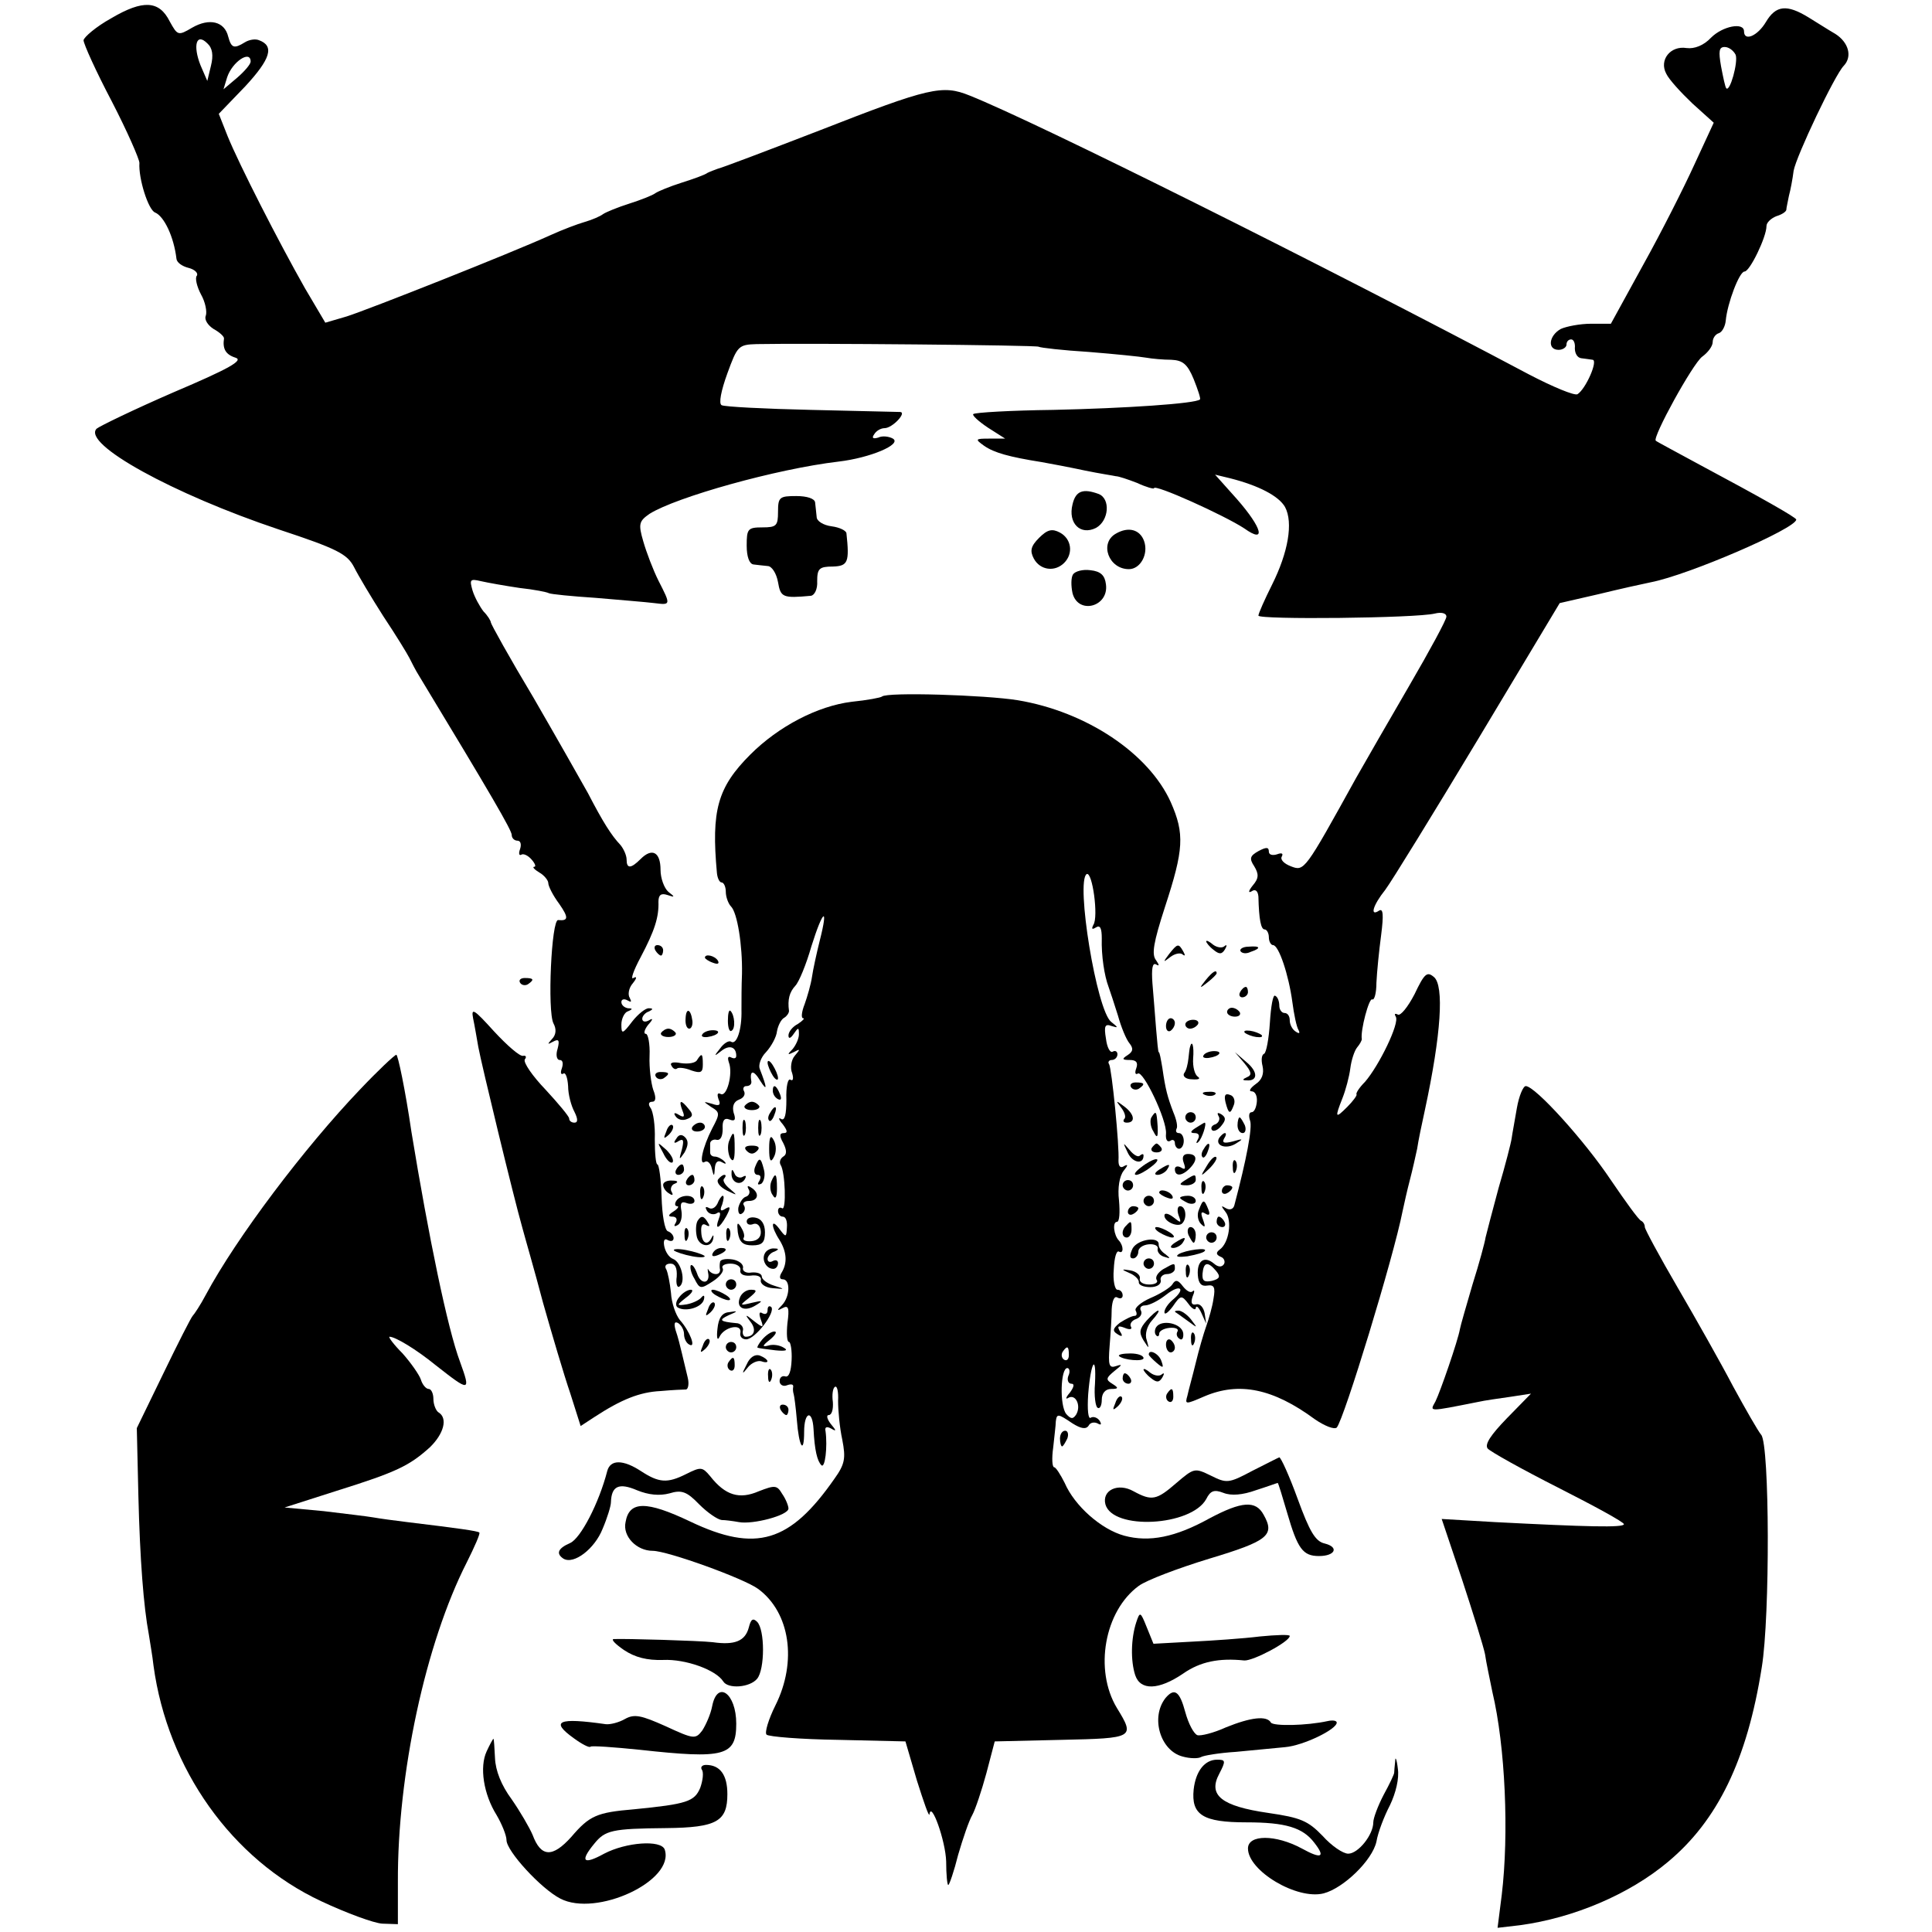 <?xml version="1.0" standalone="no"?>
<!DOCTYPE svg PUBLIC "-//W3C//DTD SVG 20010904//EN"
 "http://www.w3.org/TR/2001/REC-SVG-20010904/DTD/svg10.dtd">
<svg version="1.0" xmlns="http://www.w3.org/2000/svg"
 width="370pt" height="370pt" viewBox="0 0 370 370"
 preserveAspectRatio="xMidYMid meet">
<g transform="translate(0,370) scale(0.1,-0.1)"
fill="#000000" stroke="none">
<path d="M213 3665 c-29 -16 -52 -36 -53 -42 0 -7 24 -60 54 -117 30 -58 53
-111 53 -118 -2 -30 17 -90 30 -95 17 -7 36 -46 41 -89 1 -7 11 -14 23 -17 12
-3 19 -10 16 -15 -4 -4 0 -21 8 -36 8 -14 12 -33 9 -41 -3 -7 4 -18 15 -25 11
-6 20 -14 20 -18 -3 -20 3 -31 22 -37 16 -5 -12 -21 -118 -66 -76 -33 -142
-65 -148 -70 -28 -29 146 -125 349 -193 112 -37 131 -47 144 -72 8 -16 33 -58
56 -94 24 -36 46 -72 50 -80 4 -8 12 -24 19 -35 138 -228 177 -295 177 -304 0
-6 5 -11 11 -11 6 0 8 -7 5 -16 -3 -8 -2 -13 2 -11 4 3 13 -1 20 -9 7 -8 9
-14 5 -14 -4 0 0 -5 10 -11 9 -5 17 -15 17 -20 0 -6 9 -24 21 -40 18 -26 18
-33 -2 -31 -13 2 -21 -175 -9 -198 6 -11 5 -22 -3 -30 -9 -10 -9 -11 2 -5 11
6 13 3 9 -13 -4 -12 -2 -22 4 -22 6 0 7 -7 4 -16 -3 -8 -2 -13 3 -10 4 3 8 -8
9 -24 0 -16 6 -38 12 -49 7 -14 7 -21 0 -21 -5 0 -10 3 -10 8 0 4 -21 29 -45
55 -25 26 -43 52 -40 58 4 5 2 8 -3 7 -6 -2 -31 20 -56 47 -38 42 -44 46 -40
25 3 -14 7 -38 10 -55 6 -33 68 -289 84 -345 5 -19 24 -84 40 -145 17 -60 40
-138 52 -173 l20 -63 26 17 c52 34 87 48 127 50 22 2 44 3 49 3 4 1 6 11 3 23
-3 13 -8 33 -11 46 -3 13 -8 33 -12 44 -4 14 -2 18 5 14 6 -4 11 -13 11 -21 0
-8 4 -17 10 -20 14 -8 1 26 -18 47 -8 10 -16 33 -17 52 -2 19 -6 39 -9 45 -4
6 -1 11 8 11 9 0 13 -8 12 -25 -2 -13 1 -22 5 -19 13 8 4 47 -12 53 -8 3 -15
14 -17 25 -2 11 1 15 7 11 6 -3 11 -2 11 4 0 5 -5 11 -11 13 -6 2 -11 31 -12
66 -1 34 -5 62 -8 62 -3 0 -5 21 -5 48 1 26 -3 53 -8 60 -5 7 -4 12 3 12 7 0
8 8 2 23 -4 12 -8 41 -7 65 1 23 -3 42 -7 42 -5 0 -3 8 4 17 10 11 10 14 2 9
-7 -4 -13 -3 -13 3 0 5 6 12 13 14 8 4 8 6 0 6 -6 1 -21 -11 -32 -25 -19 -25
-21 -25 -21 -6 0 11 6 23 12 25 10 4 10 6 1 6 -7 1 -13 6 -13 12 0 5 5 7 12 3
7 -4 8 -3 4 5 -4 6 -2 19 6 28 8 10 8 14 1 10 -6 -4 0 14 14 40 27 51 35 77
34 106 0 13 5 17 17 13 15 -5 15 -4 2 6 -8 7 -15 26 -15 42 0 34 -16 43 -38
21 -19 -19 -27 -19 -27 -1 0 8 -6 21 -12 28 -17 18 -33 43 -62 99 -14 25 -61
108 -105 184 -45 75 -81 140 -81 143 0 3 -6 13 -14 21 -7 9 -17 27 -21 40 -6
21 -5 23 16 18 13 -3 47 -9 74 -13 28 -3 53 -8 56 -10 4 -2 44 -6 90 -9 46 -4
96 -8 112 -10 32 -4 32 -4 8 43 -10 20 -23 54 -29 75 -10 34 -8 39 12 53 51
32 243 86 362 100 60 7 122 33 104 44 -7 4 -20 6 -28 2 -10 -3 -13 -1 -8 6 4
7 13 12 20 12 15 0 43 30 30 31 -5 0 -82 2 -171 4 -89 2 -166 6 -171 9 -6 3
-1 28 11 61 19 52 21 55 56 56 99 2 535 -2 540 -5 3 -2 47 -7 96 -10 50 -4 99
-9 110 -11 11 -2 33 -4 48 -4 22 -1 31 -8 43 -37 8 -20 14 -38 12 -39 -8 -8
-144 -17 -281 -20 -81 -1 -150 -5 -153 -8 -3 -2 10 -14 28 -26 l33 -21 -30 0
c-28 0 -28 -1 -10 -14 19 -13 47 -21 110 -31 17 -3 54 -10 82 -16 29 -6 56
-10 60 -11 5 0 23 -6 41 -13 17 -8 32 -12 32 -10 0 9 135 -52 173 -77 42 -30
35 0 -14 56 l-42 47 29 -7 c55 -14 93 -34 105 -55 16 -30 6 -87 -25 -149 -14
-28 -26 -55 -26 -59 0 -8 302 -5 338 4 12 3 22 1 22 -6 0 -6 -32 -65 -71 -132
-39 -67 -85 -147 -102 -177 -99 -179 -99 -179 -125 -169 -13 5 -21 13 -17 19
3 6 -1 7 -9 4 -9 -3 -16 -1 -16 5 0 9 -5 9 -20 1 -16 -9 -18 -14 -8 -29 9 -15
9 -23 -3 -37 -8 -10 -9 -15 -2 -11 7 5 12 1 13 -10 1 -45 5 -63 12 -63 4 0 8
-7 8 -15 0 -8 4 -15 8 -15 11 0 30 -57 37 -109 3 -23 8 -48 12 -54 3 -6 1 -7
-5 -3 -7 4 -12 14 -12 22 0 8 -4 14 -10 14 -5 0 -10 6 -10 14 0 8 -3 17 -8 19
-4 3 -8 -20 -10 -51 -2 -32 -7 -58 -11 -60 -5 -2 -6 -12 -3 -24 3 -14 -1 -26
-13 -34 -11 -8 -14 -14 -8 -14 7 0 11 -9 10 -20 -1 -11 -5 -20 -10 -20 -5 0
-6 -7 -3 -16 5 -13 -7 -75 -30 -162 -2 -8 -9 -10 -16 -6 -10 6 -10 5 -1 -7 13
-16 7 -59 -11 -72 -8 -6 -7 -10 2 -14 6 -2 9 -9 6 -14 -4 -6 -11 -6 -19 1 -19
16 -33 5 -31 -22 1 -16 7 -22 18 -20 13 2 16 -3 12 -25 -2 -15 -9 -39 -14 -53
-5 -14 -14 -45 -20 -70 -6 -25 -14 -53 -16 -63 -5 -17 -4 -17 33 -1 66 28 131
15 211 -44 19 -13 37 -20 42 -16 14 16 109 327 126 414 3 14 9 41 14 60 5 19
11 46 14 60 2 14 9 48 15 75 31 144 37 238 17 254 -13 11 -18 7 -37 -33 -13
-25 -27 -42 -32 -39 -6 3 -7 1 -4 -4 8 -12 -32 -94 -59 -125 -11 -11 -18 -22
-16 -24 1 -2 -7 -13 -18 -24 -23 -23 -24 -21 -9 17 6 15 13 41 15 57 2 16 8
34 13 40 5 6 9 13 9 16 -3 16 14 80 20 76 4 -2 8 12 8 32 1 21 5 61 9 91 5 39
4 52 -4 47 -18 -12 -12 10 12 40 12 16 92 146 178 289 l156 260 74 17 c41 10
86 20 101 23 72 14 278 103 278 120 0 4 -69 43 -185 105 -44 24 -82 44 -84 46
-7 6 71 148 89 161 11 8 20 20 20 28 0 7 5 15 12 17 6 2 12 13 13 24 3 33 26
94 36 94 10 0 42 66 42 87 0 7 9 15 19 19 10 3 18 8 19 12 0 4 3 16 5 27 3 11
7 32 9 48 5 28 79 184 96 201 17 18 9 45 -16 61 -14 8 -37 23 -52 32 -41 25
-62 23 -81 -9 -16 -27 -42 -38 -42 -18 0 18 -41 10 -63 -12 -14 -15 -32 -22
-47 -20 -31 5 -53 -23 -39 -49 5 -11 28 -36 50 -57 l41 -37 -37 -80 c-20 -44
-64 -131 -98 -192 l-62 -113 -38 0 c-21 0 -47 -5 -58 -10 -23 -13 -26 -40 -4
-40 8 0 15 5 15 10 0 6 4 10 9 10 5 0 8 -8 7 -17 0 -10 5 -18 12 -19 6 -1 17
-2 22 -3 11 -1 -13 -56 -29 -66 -6 -3 -47 14 -93 38 -392 208 -943 483 -1071
534 -52 21 -76 16 -288 -67 -101 -39 -188 -72 -194 -73 -5 -2 -14 -5 -20 -8
-5 -4 -28 -12 -50 -19 -22 -7 -44 -16 -50 -20 -5 -4 -28 -13 -50 -20 -22 -7
-44 -16 -50 -20 -5 -4 -21 -11 -35 -15 -14 -4 -43 -15 -65 -25 -77 -35 -350
-143 -391 -156 l-41 -12 -39 66 c-51 90 -126 237 -148 291 l-17 43 51 53 c48
52 56 77 26 88 -7 3 -19 1 -27 -4 -21 -13 -26 -11 -32 11 -7 29 -36 36 -69 17
-27 -16 -28 -15 -43 12 -20 40 -51 42 -112 6z m191 -91 l-7 -29 -13 30 c-15
38 -8 63 13 42 10 -9 12 -23 7 -43z m2920 21 c5 -14 -11 -72 -18 -64 -2 2 -6
21 -10 42 -5 29 -4 37 7 37 8 0 17 -7 21 -15z m-2844 -13 c0 -5 -12 -19 -26
-31 l-26 -22 7 23 c10 30 45 53 45 30z m1849 -2316 c9 -11 7 -15 -8 -19 -15
-3 -19 0 -18 14 2 22 10 24 26 5z"/>
<path d="M2054 2734 c-9 -36 15 -60 45 -45 25 14 28 56 5 65 -30 11 -44 6 -50
-20z"/>
<path d="M1490 2720 c0 -27 -3 -30 -30 -30 -28 0 -30 -3 -30 -35 0 -21 5 -35
13 -36 6 -1 19 -2 27 -3 8 0 17 -14 20 -31 5 -29 9 -31 63 -26 7 1 13 13 12
28 0 24 4 28 30 28 29 1 32 8 26 64 -1 5 -13 11 -28 13 -16 2 -29 10 -29 18
-1 8 -2 21 -3 28 -1 7 -15 12 -36 12 -32 0 -35 -2 -35 -30z"/>
<path d="M1990 2670 c-16 -16 -18 -25 -10 -40 12 -22 40 -26 58 -8 18 18 14
46 -8 58 -15 8 -24 6 -40 -10z"/>
<path d="M2137 2678 c-32 -18 -14 -68 25 -68 22 0 38 29 29 54 -8 22 -30 28
-54 14z"/>
<path d="M2055 2600 c-4 -6 -4 -22 -1 -36 11 -42 70 -26 64 17 -2 17 -10 25
-30 27 -14 2 -29 -2 -33 -8z"/>
<path d="M1689 2366 c-2 -2 -28 -7 -58 -10 -65 -8 -140 -47 -194 -101 -63 -63
-75 -107 -64 -227 1 -10 5 -18 9 -18 4 0 8 -8 8 -18 0 -10 5 -23 10 -28 12
-12 22 -74 21 -129 -1 -22 -1 -53 -1 -69 1 -37 -9 -68 -20 -61 -4 3 -14 -3
-21 -13 -12 -15 -12 -16 2 -5 16 13 29 8 29 -9 0 -5 -4 -6 -10 -3 -6 3 -7 -1
-4 -10 8 -21 -4 -67 -16 -60 -6 3 -7 -1 -4 -10 5 -11 2 -14 -12 -9 -18 5 -18
5 -2 -6 17 -10 17 -13 2 -41 -19 -37 -26 -72 -14 -64 5 3 11 -3 13 -12 4 -17
5 -17 6 0 1 12 6 16 14 11 7 -4 9 -3 4 2 -5 5 -13 9 -18 9 -5 0 -9 3 -9 8 0 4
0 11 0 17 0 5 6 9 13 7 7 -1 11 7 11 21 -1 16 3 22 13 18 10 -4 13 -1 8 13 -3
12 0 21 10 25 9 3 13 10 10 16 -3 5 -1 10 4 10 6 0 10 3 10 8 -4 23 4 24 17 2
14 -22 13 -13 -1 23 -3 7 2 22 12 32 10 11 20 29 21 40 2 11 8 23 14 26 5 3 9
9 9 13 -3 22 1 36 12 48 7 7 21 41 31 76 22 70 33 78 16 11 -6 -24 -13 -56
-15 -70 -2 -14 -9 -38 -14 -52 -6 -15 -7 -27 -3 -27 4 0 -1 -5 -10 -11 -10 -5
-18 -15 -18 -22 0 -7 4 -6 10 3 9 13 10 13 10 -1 0 -8 -6 -21 -12 -28 -11 -11
-10 -12 2 -6 13 7 13 6 2 -7 -7 -8 -9 -24 -5 -33 3 -10 2 -16 -3 -13 -5 4 -9
-13 -8 -38 0 -28 -3 -41 -10 -37 -6 4 -5 -1 3 -10 9 -12 10 -17 2 -17 -8 0 -9
-5 -1 -19 7 -14 7 -22 0 -26 -6 -4 -8 -11 -5 -16 9 -14 11 -88 3 -83 -5 3 -8
0 -8 -5 0 -6 4 -11 9 -11 6 0 9 -9 8 -21 -1 -19 -2 -19 -14 -3 -17 23 -17 5 0
-21 14 -23 15 -44 4 -62 -5 -8 -4 -13 2 -13 15 0 14 -33 -1 -49 -11 -11 -10
-12 1 -6 11 6 13 0 9 -29 -2 -20 -1 -36 3 -36 3 0 6 -16 5 -35 -1 -21 -5 -33
-12 -31 -6 2 -11 -2 -11 -9 0 -7 7 -11 14 -8 8 3 13 2 12 -3 -1 -5 0 -11 1
-14 1 -3 4 -25 6 -49 4 -52 14 -68 14 -23 0 39 16 43 18 5 2 -40 7 -61 15 -69
7 -7 12 35 8 65 -2 8 2 10 11 5 10 -6 10 -4 -1 9 -7 9 -9 17 -4 17 6 0 9 11 8
25 -2 14 0 27 4 29 4 3 7 -9 6 -27 0 -18 3 -51 8 -74 7 -36 5 -47 -15 -75 -85
-122 -150 -142 -276 -82 -84 40 -117 40 -124 -1 -6 -27 21 -55 52 -55 28 0
175 -53 202 -73 61 -45 75 -139 33 -223 -13 -26 -21 -52 -17 -56 4 -4 66 -9
137 -10 l129 -3 22 -75 c13 -41 23 -70 24 -65 3 28 31 -51 32 -90 0 -25 2 -45
4 -45 2 0 11 26 19 58 9 31 21 66 27 76 6 11 18 47 27 80 l16 61 128 3 c139 3
141 4 106 61 -44 73 -24 186 42 234 15 11 76 34 135 52 113 34 126 45 104 84
-15 28 -42 26 -104 -7 -65 -36 -115 -46 -163 -33 -44 12 -95 57 -114 101 -8
16 -17 30 -20 30 -4 0 -5 17 -2 38 2 20 5 43 5 50 2 15 4 15 32 -4 16 -10 26
-12 31 -4 3 6 11 7 17 4 7 -4 8 -2 4 5 -4 6 -12 9 -17 6 -5 -4 -7 15 -5 45 5
62 16 80 13 20 -2 -23 1 -44 5 -46 4 -3 8 4 8 15 0 13 7 21 18 21 14 0 15 2 2
10 -13 8 -12 11 5 25 14 11 15 13 3 9 -14 -5 -16 1 -13 38 2 24 4 56 4 71 1
16 5 26 11 22 6 -3 10 -1 10 4 0 6 -4 11 -10 11 -5 0 -9 18 -7 39 1 22 5 37
10 34 9 -5 9 11 0 21 -10 10 -13 36 -4 36 5 0 6 18 4 41 -3 24 1 47 9 57 8 10
9 13 1 9 -7 -5 -11 -1 -11 10 2 29 -13 177 -18 185 -3 4 0 8 5 8 6 0 11 5 11
11 0 5 -4 8 -9 5 -5 -3 -11 8 -13 25 -4 24 -2 29 11 24 13 -4 13 -3 -1 8 -28
22 -68 269 -47 283 11 6 23 -82 13 -97 -4 -8 -3 -10 5 -5 8 5 11 -2 11 -21 -1
-33 5 -72 13 -93 3 -8 11 -33 18 -55 6 -22 16 -46 22 -53 8 -10 7 -16 -4 -23
-11 -7 -10 -9 5 -9 12 0 16 -5 12 -16 -3 -8 -2 -13 3 -10 10 7 56 -89 54 -115
-1 -11 2 -17 8 -14 5 4 9 1 9 -4 0 -6 4 -11 8 -11 5 0 9 7 9 15 0 8 -4 15 -9
15 -5 0 -7 3 -5 8 3 4 0 18 -6 32 -11 29 -15 43 -21 85 -3 17 -5 30 -7 30 -1
0 -3 20 -5 45 -2 25 -5 64 -7 87 -2 28 0 40 7 36 7 -4 6 -1 0 8 -9 11 -5 34
17 102 36 110 38 140 11 201 -42 93 -161 173 -293 195 -62 10 -251 16 -260 7z
m358 -1261 c0 -8 -4 -12 -9 -9 -5 3 -6 10 -3 15 9 13 12 11 12 -6z m-1 -40
c-3 -8 0 -15 6 -15 6 0 5 -6 -3 -17 -8 -9 -9 -14 -3 -10 14 8 25 -15 15 -32
-6 -9 -10 -9 -19 1 -13 16 -11 88 2 88 4 0 6 -7 2 -15z"/>
<path d="M2310 1897 c0 -2 6 -10 14 -16 11 -9 16 -9 22 1 4 7 4 10 -1 6 -4 -4
-14 -3 -22 3 -7 6 -13 9 -13 6z"/>
<path d="M1255 1880 c3 -5 8 -10 11 -10 2 0 4 5 4 10 0 6 -5 10 -11 10 -5 0
-7 -4 -4 -10z"/>
<path d="M2239 1873 c-12 -16 -12 -17 2 -6 9 7 20 9 24 5 5 -4 5 -1 1 6 -9 16
-11 15 -27 -5z"/>
<path d="M2376 1878 c3 -4 11 -5 19 -1 21 7 19 12 -4 10 -11 0 -18 -5 -15 -9z"/>
<path d="M1350 1866 c0 -2 7 -7 16 -10 8 -3 12 -2 9 4 -6 10 -25 14 -25 6z"/>
<path d="M2309 1823 c-13 -16 -12 -17 4 -4 9 7 17 15 17 17 0 8 -8 3 -21 -13z"/>
<path d="M996 1818 c3 -5 10 -6 15 -3 13 9 11 12 -6 12 -8 0 -12 -4 -9 -9z"/>
<path d="M2375 1800 c-3 -5 -1 -10 4 -10 6 0 11 5 11 10 0 6 -2 10 -4 10 -3 0
-8 -4 -11 -10z"/>
<path d="M1313 1750 c-1 -11 2 -20 7 -20 4 0 7 7 6 15 -3 23 -12 26 -13 5z"/>
<path d="M1394 1745 c0 -13 3 -22 7 -19 8 4 6 30 -2 38 -3 3 -5 -5 -5 -19z"/>
<path d="M2350 1762 c0 -5 7 -9 15 -9 8 0 12 4 9 9 -3 4 -9 8 -15 8 -5 0 -9
-4 -9 -8z"/>
<path d="M2233 1735 c0 -8 4 -12 9 -9 4 3 8 9 8 15 0 5 -4 9 -8 9 -5 0 -9 -7
-9 -15z"/>
<path d="M2270 1738 c0 -4 4 -8 9 -8 6 0 12 4 15 8 3 5 -1 9 -9 9 -8 0 -15 -4
-15 -9z"/>
<path d="M1266 1722 c-2 -4 4 -8 14 -8 10 0 16 4 14 8 -3 4 -9 8 -14 8 -5 0
-11 -4 -14 -8z"/>
<path d="M1345 1719 c-3 -4 2 -6 10 -5 21 3 28 13 10 13 -9 0 -18 -4 -20 -8z"/>
<path d="M2384 1722 c4 -3 14 -7 22 -8 9 -1 13 0 10 4 -4 3 -14 7 -22 8 -9 1
-13 0 -10 -4z"/>
<path d="M2279 1695 c-1 -3 -2 -13 -3 -22 -1 -10 -4 -23 -8 -28 -4 -6 3 -12
15 -12 12 -1 17 1 11 5 -6 4 -10 19 -9 35 2 23 -2 37 -6 22z"/>
<path d="M2305 1679 c-3 -4 2 -6 10 -5 21 3 28 13 10 13 -9 0 -18 -4 -20 -8z"/>
<path d="M689 1613 c-106 -111 -236 -283 -295 -393 -10 -19 -22 -37 -25 -40
-3 -3 -28 -52 -56 -110 l-51 -105 3 -129 c3 -123 10 -213 20 -266 2 -14 7 -41
9 -60 27 -198 150 -371 321 -451 49 -23 101 -42 117 -43 l30 -1 0 80 c-1 207
53 458 132 613 15 30 26 55 24 57 -3 3 -39 8 -138 20 -25 3 -54 7 -65 9 -11 2
-54 7 -95 12 l-75 7 100 32 c115 36 139 48 178 83 27 26 35 56 17 67 -5 3 -10
15 -10 26 0 10 -4 19 -9 19 -5 0 -12 8 -15 18 -3 9 -19 32 -35 50 -17 17 -28
32 -25 32 11 0 51 -24 89 -55 65 -51 67 -51 46 7 -24 64 -60 239 -93 440 -12
82 -26 148 -29 148 -3 0 -35 -30 -70 -67z"/>
<path d="M1335 1670 c-3 -6 -17 -8 -31 -6 -15 3 -22 1 -18 -5 3 -6 8 -8 11 -5
3 2 15 1 27 -4 18 -6 22 -4 22 11 0 22 -2 23 -11 9z"/>
<path d="M2383 1664 c14 -17 15 -23 5 -27 -9 -4 -9 -6 -1 -6 22 -2 23 16 0 35
l-22 19 18 -21z"/>
<path d="M1470 1665 c0 -5 5 -17 10 -25 5 -8 10 -10 10 -5 0 6 -5 17 -10 25
-5 8 -10 11 -10 5z"/>
<path d="M1256 1638 c3 -5 10 -6 15 -3 13 9 11 12 -6 12 -8 0 -12 -4 -9 -9z"/>
<path d="M2166 1618 c3 -5 10 -6 15 -3 13 9 11 12 -6 12 -8 0 -12 -4 -9 -9z"/>
<path d="M1480 1611 c0 -6 4 -13 10 -16 6 -3 7 1 4 9 -7 18 -14 21 -14 7z"/>
<path d="M2905 1578 c-4 -24 -9 -50 -10 -58 -1 -8 -12 -51 -25 -95 -12 -44
-23 -87 -25 -95 -1 -8 -12 -49 -25 -90 -12 -41 -23 -79 -24 -85 -4 -23 -38
-121 -47 -139 -11 -20 -15 -20 81 -1 13 3 42 7 63 10 l39 6 -46 -47 c-31 -32
-43 -50 -37 -58 5 -6 66 -40 135 -75 69 -35 126 -66 126 -70 0 -7 -72 -5 -247
4 l-102 6 39 -116 c21 -64 41 -128 44 -143 2 -15 9 -47 14 -72 25 -105 32
-272 18 -389 l-8 -63 43 5 c103 14 209 59 283 121 95 79 152 195 180 373 16
98 15 425 -1 445 -6 7 -30 49 -54 93 -23 44 -71 129 -106 189 -35 60 -63 112
-63 116 0 5 -3 10 -7 12 -5 2 -30 37 -58 78 -50 75 -145 180 -163 180 -5 0
-13 -19 -17 -42z"/>
<path d="M2308 1603 c7 -3 16 -2 19 1 4 3 -2 6 -13 5 -11 0 -14 -3 -6 -6z"/>
<path d="M2347 1589 c6 -23 9 -24 16 -5 3 8 0 17 -7 19 -10 4 -12 -1 -9 -14z"/>
<path d="M1307 1573 c5 -12 3 -14 -7 -8 -8 5 -11 4 -6 -3 4 -6 13 -9 22 -5 11
4 12 9 3 19 -15 19 -20 18 -12 -3z"/>
<path d="M1426 1582 c-2 -4 4 -8 14 -8 10 0 16 4 14 8 -3 4 -9 8 -14 8 -5 0
-11 -4 -14 -8z"/>
<path d="M2147 1579 c7 -9 10 -19 6 -22 -3 -4 -1 -7 5 -7 17 0 15 16 -5 31
-16 12 -17 12 -6 -2z"/>
<path d="M1475 1569 c-4 -6 -5 -12 -2 -15 2 -3 7 2 10 11 7 17 1 20 -8 4z"/>
<path d="M2205 1560 c-3 -5 -2 -18 4 -27 7 -14 9 -12 8 10 -2 30 -3 31 -12 17z"/>
<path d="M2270 1560 c0 -5 5 -10 10 -10 6 0 10 5 10 10 0 6 -4 10 -10 10 -5 0
-10 -4 -10 -10z"/>
<path d="M2334 1562 c3 -5 0 -12 -6 -15 -7 -2 -10 -7 -7 -11 3 -4 12 0 18 8 9
11 9 16 0 22 -7 4 -9 3 -5 -4z"/>
<path d="M1422 1540 c0 -14 2 -19 5 -12 2 6 2 18 0 25 -3 6 -5 1 -5 -13z"/>
<path d="M1452 1540 c0 -14 2 -19 5 -12 2 6 2 18 0 25 -3 6 -5 1 -5 -13z"/>
<path d="M2370 1545 c0 -8 4 -15 10 -15 5 0 7 7 4 15 -4 8 -8 15 -10 15 -2 0
-4 -7 -4 -15z"/>
<path d="M1276 1533 c-6 -14 -5 -15 5 -6 7 7 10 15 7 18 -3 3 -9 -2 -12 -12z"/>
<path d="M1326 1542 c-3 -5 1 -9 9 -9 8 0 15 4 15 9 0 4 -4 8 -9 8 -6 0 -12
-4 -15 -8z"/>
<path d="M2290 1540 c-11 -7 -11 -10 -2 -10 8 0 10 -5 6 -12 -4 -7 -3 -9 1 -5
7 6 17 37 12 37 -1 0 -9 -5 -17 -10z"/>
<path d="M1295 1519 c-6 -8 -4 -10 5 -4 9 5 10 1 6 -16 -6 -21 -6 -22 5 -6 7
13 8 22 1 29 -6 6 -12 6 -17 -3z"/>
<path d="M1396 1514 c-3 -9 -2 -22 2 -31 6 -10 9 -5 9 16 0 35 -2 38 -11 15z"/>
<path d="M1473 1500 c0 -23 3 -28 9 -16 5 9 5 23 0 32 -6 12 -9 7 -9 -16z"/>
<path d="M2335 1521 c-9 -15 13 -23 32 -11 15 9 14 10 -6 4 -16 -4 -21 -3 -17
5 4 6 5 11 2 11 -3 0 -7 -4 -11 -9z"/>
<path d="M1270 1492 c6 -13 14 -21 18 -18 3 4 -2 14 -12 24 -18 16 -18 16 -6
-6z"/>
<path d="M1430 1496 c7 -7 13 -7 20 0 6 6 3 10 -10 10 -13 0 -16 -4 -10 -10z"/>
<path d="M2160 1492 c9 -19 30 -23 30 -5 0 4 -3 3 -7 0 -3 -4 -12 1 -20 11
-13 15 -13 15 -3 -6z"/>
<path d="M2206 1502 c-3 -5 1 -9 9 -9 8 0 12 4 9 9 -3 4 -7 8 -9 8 -2 0 -6 -4
-9 -8z"/>
<path d="M2305 1499 c-4 -6 -5 -12 -2 -15 2 -3 7 2 10 11 7 17 1 20 -8 4z"/>
<path d="M2267 1473 c4 -11 3 -14 -5 -9 -7 4 -12 2 -12 -3 0 -14 13 -14 28 1
16 16 15 28 -3 28 -9 0 -12 -6 -8 -17z"/>
<path d="M2311 1467 c-13 -21 -12 -21 5 -5 10 10 16 20 13 22 -3 3 -11 -5 -18
-17z"/>
<path d="M1446 1465 c-3 -8 -1 -15 5 -15 6 0 7 -5 3 -12 -4 -6 -3 -8 4 -5 5 4
8 16 5 27 -6 24 -9 25 -17 5z"/>
<path d="M2186 1465 c-11 -8 -16 -15 -10 -15 5 0 18 7 28 15 11 8 16 15 10 15
-5 0 -18 -7 -28 -15z"/>
<path d="M2361 1464 c0 -11 3 -14 6 -6 3 7 2 16 -1 19 -3 4 -6 -2 -5 -13z"/>
<path d="M1295 1460 c-3 -5 -1 -10 4 -10 6 0 11 5 11 10 0 6 -2 10 -4 10 -3 0
-8 -4 -11 -10z"/>
<path d="M2220 1460 c-9 -6 -10 -10 -3 -10 6 0 15 5 18 10 8 12 4 12 -15 0z"/>
<path d="M1401 1453 c-1 -17 16 -25 25 -12 4 7 3 9 -4 5 -5 -3 -13 0 -15 6 -4
9 -6 10 -6 1z"/>
<path d="M1315 1440 c-3 -5 -1 -10 4 -10 6 0 11 5 11 10 0 6 -2 10 -4 10 -3 0
-8 -4 -11 -10z"/>
<path d="M1375 1441 c-3 -6 5 -15 17 -21 21 -10 21 -10 6 3 -10 8 -15 17 -11
20 3 4 4 7 0 7 -3 0 -8 -4 -12 -9z"/>
<path d="M1477 1437 c-3 -8 -2 -20 3 -26 5 -9 8 -4 8 13 0 29 -3 32 -11 13z"/>
<path d="M2270 1440 c-13 -8 -12 -10 3 -10 9 0 17 5 17 10 0 12 -1 12 -20 0z"/>
<path d="M1270 1431 c0 -6 5 -13 12 -17 6 -4 8 -3 4 4 -3 5 0 13 6 15 8 3 6 6
-4 6 -10 1 -18 -3 -18 -8z"/>
<path d="M2150 1430 c0 -5 5 -10 10 -10 6 0 10 5 10 10 0 6 -4 10 -10 10 -5 0
-10 -4 -10 -10z"/>
<path d="M2301 1424 c0 -11 3 -14 6 -6 3 7 2 16 -1 19 -3 4 -6 -2 -5 -13z"/>
<path d="M1341 1414 c0 -11 3 -14 6 -6 3 7 2 16 -1 19 -3 4 -6 -2 -5 -13z"/>
<path d="M1434 1422 c3 -5 1 -12 -6 -14 -6 -2 -12 -12 -14 -21 -1 -9 2 -15 7
-11 5 3 7 10 4 15 -4 5 1 9 9 9 19 0 21 16 4 26 -6 4 -8 3 -4 -4z"/>
<path d="M2340 1419 c0 -5 5 -7 10 -4 6 3 10 8 10 11 0 2 -4 4 -10 4 -5 0 -10
-5 -10 -11z"/>
<path d="M2220 1416 c0 -2 7 -7 16 -10 8 -3 12 -2 9 4 -6 10 -25 14 -25 6z"/>
<path d="M1295 1400 c-3 -5 -3 -10 2 -10 4 0 1 -5 -7 -10 -11 -7 -11 -10 -2
-10 7 0 10 -5 6 -12 -4 -6 -3 -8 4 -4 6 3 9 16 7 27 -3 15 0 19 10 15 8 -3 15
-1 15 4 0 13 -27 13 -35 0z"/>
<path d="M1374 1395 c-4 -8 -11 -12 -17 -8 -6 3 -7 1 -3 -6 4 -6 12 -8 18 -5
7 5 9 1 5 -9 -9 -24 0 -21 14 4 9 17 8 20 -2 14 -9 -6 -11 -3 -6 8 3 10 4 17
1 17 -2 0 -7 -7 -10 -15z"/>
<path d="M2190 1400 c0 -5 5 -10 10 -10 6 0 10 5 10 10 0 6 -4 10 -10 10 -5 0
-10 -4 -10 -10z"/>
<path d="M2260 1406 c0 -2 7 -6 15 -10 8 -3 15 -1 15 4 0 6 -7 10 -15 10 -8 0
-15 -2 -15 -4z"/>
<path d="M2296 1383 c-4 -9 -2 -21 4 -27 8 -8 9 -6 4 8 -5 13 -4 17 4 12 8 -5
10 -2 6 8 -8 20 -10 20 -18 -1z"/>
<path d="M2160 1379 c0 -5 5 -7 10 -4 6 3 10 8 10 11 0 2 -4 4 -10 4 -5 0 -10
-5 -10 -11z"/>
<path d="M2257 1373 c6 -16 5 -16 -10 -4 -9 7 -17 9 -17 3 0 -12 26 -23 34
-15 10 10 7 33 -4 33 -5 0 -6 -8 -3 -17z"/>
<path d="M1336 1362 c-3 -5 -4 -17 -2 -28 3 -21 28 -26 32 -6 1 7 0 8 -3 2 -8
-17 -19 -11 -20 10 -1 13 2 18 9 14 7 -4 8 -2 4 4 -8 14 -13 15 -20 4z"/>
<path d="M1430 1361 c0 -6 6 -8 13 -5 7 2 13 -3 14 -14 1 -11 -6 -18 -18 -19
-11 -1 -17 2 -15 6 3 4 0 13 -5 21 -7 11 -8 8 -6 -10 3 -19 10 -25 28 -25 19
0 24 6 24 25 0 16 -7 26 -18 28 -9 2 -17 -1 -17 -7z"/>
<path d="M2330 1360 c0 -5 5 -10 11 -10 5 0 7 5 4 10 -3 6 -8 10 -11 10 -2 0
-4 -4 -4 -10z"/>
<path d="M2157 1353 c-10 -9 -9 -23 1 -23 5 0 9 7 9 15 0 17 -1 18 -10 8z"/>
<path d="M1311 1334 c0 -11 3 -14 6 -6 3 7 2 16 -1 19 -3 4 -6 -2 -5 -13z"/>
<path d="M1391 1334 c0 -11 3 -14 6 -6 3 7 2 16 -1 19 -3 4 -6 -2 -5 -13z"/>
<path d="M2220 1340 c8 -5 20 -10 25 -10 6 0 3 5 -5 10 -8 5 -19 10 -25 10 -5
0 -3 -5 5 -10z"/>
<path d="M2276 1335 c4 -8 8 -15 10 -15 2 0 4 7 4 15 0 8 -4 15 -10 15 -5 0
-7 -7 -4 -15z"/>
<path d="M2310 1330 c0 -5 5 -10 10 -10 6 0 10 5 10 10 0 6 -4 10 -10 10 -5 0
-10 -4 -10 -10z"/>
<path d="M2169 1309 c-6 -13 -6 -19 1 -19 5 0 10 6 10 13 0 7 9 13 20 14 11 1
19 -3 17 -9 -1 -6 5 -13 13 -15 12 -4 12 -3 2 5 -8 5 -13 13 -13 18 2 17 -40
11 -50 -7z"/>
<path d="M2250 1320 c-9 -6 -10 -10 -3 -10 6 0 15 5 18 10 8 12 4 12 -15 0z"/>
<path d="M1291 1305 c4 -3 19 -8 35 -11 16 -3 26 -2 23 1 -4 3 -19 8 -35 11
-16 3 -26 2 -23 -1z"/>
<path d="M1365 1300 c-3 -6 1 -7 9 -4 18 7 21 14 7 14 -6 0 -13 -4 -16 -10z"/>
<path d="M1465 1300 c-7 -12 2 -30 16 -30 5 0 9 5 9 11 0 5 -4 7 -10 4 -5 -3
-10 -2 -10 4 0 5 6 12 13 14 9 4 9 6 0 6 -6 1 -15 -3 -18 -9z"/>
<path d="M2257 1298 c-7 -5 0 -6 17 -4 16 3 31 7 33 10 8 8 -37 2 -50 -6z"/>
<path d="M1379 1283 c-1 -4 -1 -11 0 -15 0 -5 -3 -8 -8 -8 -5 0 -11 3 -14 8
-2 4 -2 2 -1 -5 5 -22 -14 -24 -21 -2 -4 11 -9 18 -12 16 -2 -3 0 -15 7 -26
10 -20 12 -20 35 -5 14 9 22 20 19 25 -3 5 4 9 15 9 12 0 20 -6 19 -12 -2 -8
6 -12 19 -11 14 2 22 -2 20 -9 -1 -7 9 -14 23 -15 24 -2 24 -2 2 5 -13 4 -23
12 -23 17 0 6 -9 9 -20 8 -10 -2 -18 3 -16 9 1 7 -8 14 -20 16 -13 2 -24 0
-24 -5z"/>
<path d="M2190 1280 c0 -5 5 -10 10 -10 6 0 10 5 10 10 0 6 -4 10 -10 10 -5 0
-10 -4 -10 -10z"/>
<path d="M2227 1269 c-9 -6 -15 -14 -12 -20 4 -5 -3 -9 -14 -9 -12 0 -20 5
-18 12 1 6 -7 13 -18 15 -18 3 -18 2 -2 -5 10 -4 18 -12 18 -17 -1 -6 9 -10
22 -10 12 0 21 5 20 13 -2 6 4 12 12 12 8 0 15 5 15 10 0 12 0 12 -23 -1z"/>
<path d="M2271 1264 c0 -11 3 -14 6 -6 3 7 2 16 -1 19 -3 4 -6 -2 -5 -13z"/>
<path d="M1390 1240 c0 -5 5 -10 10 -10 6 0 10 5 10 10 0 6 -4 10 -10 10 -5 0
-10 -4 -10 -10z"/>
<path d="M2245 1240 c-4 -6 -23 -18 -42 -26 -18 -8 -31 -19 -28 -24 3 -6 2
-10 -2 -10 -5 0 -17 -6 -28 -13 -14 -11 -15 -16 -5 -22 9 -6 11 -4 5 5 -6 10
-4 12 9 7 9 -4 15 -3 12 2 -3 5 1 12 10 15 8 3 12 10 9 16 -3 5 0 10 8 10 8 0
26 9 41 21 27 21 38 11 11 -11 -8 -7 -15 -17 -15 -23 0 -6 7 -1 16 11 15 22
17 22 30 5 7 -10 14 -13 14 -8 1 6 6 1 11 -10 l9 -20 -3 20 c-2 11 -9 19 -16
17 -9 -2 -11 3 -7 15 4 9 4 14 0 10 -4 -4 -12 1 -19 10 -9 12 -14 13 -20 3z"/>
<path d="M1301 1216 c-7 -8 -8 -17 -3 -20 15 -9 46 0 50 15 2 8 0 10 -5 4 -4
-5 -17 -11 -28 -13 -20 -3 -20 -2 -1 13 11 8 15 15 9 15 -6 0 -16 -6 -22 -14z"/>
<path d="M1370 1220 c8 -5 20 -10 25 -10 6 0 3 5 -5 10 -8 5 -19 10 -25 10 -5
0 -3 -5 5 -10z"/>
<path d="M1417 1215 c-8 -20 9 -28 30 -15 15 9 14 10 -7 5 -24 -6 -24 -5 -6 9
16 13 17 16 4 16 -9 0 -18 -7 -21 -15z"/>
<path d="M1356 1193 c-6 -14 -5 -15 5 -6 7 7 10 15 7 18 -3 3 -9 -2 -12 -12z"/>
<path d="M1470 1191 c0 -7 -4 -9 -10 -6 -6 4 -7 -1 -3 -12 6 -16 5 -17 -13 -3
-17 14 -18 13 -7 -1 12 -15 8 -29 -9 -29 -4 0 -7 6 -5 13 1 6 -5 13 -13 13
-32 3 -34 6 -15 15 19 8 19 9 1 6 -13 -1 -20 -11 -22 -32 -2 -17 0 -24 4 -15
9 19 43 26 40 8 -2 -7 3 -13 11 -13 17 0 57 52 48 62 -4 3 -7 1 -7 -6z"/>
<path d="M2196 1171 c-14 -16 -15 -23 -6 -38 11 -17 11 -17 6 1 -4 11 1 27 10
37 10 11 15 19 12 19 -3 0 -13 -9 -22 -19z"/>
<path d="M2251 1187 c2 -1 13 -9 24 -17 19 -14 19 -14 6 3 -7 9 -18 17 -24 17
-6 0 -8 -1 -6 -3z"/>
<path d="M2214 1158 c-3 -5 -3 -12 0 -15 3 -4 6 -2 6 3 0 5 9 10 20 11 11 1
18 -2 15 -7 -3 -5 -1 -11 4 -14 5 -4 8 2 7 11 -3 19 -42 27 -52 11z"/>
<path d="M1460 1135 c-7 -8 -11 -16 -9 -16 2 -1 17 -3 34 -5 20 -2 25 0 16 5
-8 5 -21 7 -30 4 -12 -3 -11 0 3 11 11 9 15 16 9 16 -6 0 -16 -7 -23 -15z"/>
<path d="M2281 1134 c0 -11 3 -14 6 -6 3 7 2 16 -1 19 -3 4 -6 -2 -5 -13z"/>
<path d="M1346 1123 c-6 -14 -5 -15 5 -6 7 7 10 15 7 18 -3 3 -9 -2 -12 -12z"/>
<path d="M2233 1125 c0 -8 4 -15 9 -15 4 0 8 4 8 9 0 6 -4 12 -8 15 -5 3 -9
-1 -9 -9z"/>
<path d="M1390 1120 c0 -5 5 -10 10 -10 6 0 10 5 10 10 0 6 -4 10 -10 10 -5 0
-10 -4 -10 -10z"/>
<path d="M1430 1087 c-10 -19 -9 -20 2 -6 7 9 19 14 26 12 17 -6 15 4 -3 11
-9 3 -19 -3 -25 -17z"/>
<path d="M2143 1103 c9 -8 47 -11 47 -4 0 5 -11 9 -25 9 -14 0 -24 -2 -22 -5z"/>
<path d="M2200 1106 c0 -2 7 -9 15 -16 13 -11 14 -10 9 4 -5 14 -24 23 -24 12z"/>
<path d="M1395 1091 c-3 -5 -2 -12 3 -15 5 -3 9 1 9 9 0 17 -3 19 -12 6z"/>
<path d="M1471 1064 c0 -11 3 -14 6 -6 3 7 2 16 -1 19 -3 4 -6 -2 -5 -13z"/>
<path d="M2190 1077 c0 -2 6 -10 14 -16 11 -9 16 -9 22 1 4 7 4 10 -1 6 -4 -4
-14 -3 -22 3 -7 6 -13 9 -13 6z"/>
<path d="M2150 1060 c0 -5 5 -10 11 -10 5 0 7 5 4 10 -3 6 -8 10 -11 10 -2 0
-4 -4 -4 -10z"/>
<path d="M2235 1031 c-3 -5 -2 -12 3 -15 5 -3 9 1 9 9 0 17 -3 19 -12 6z"/>
<path d="M2136 1013 c-6 -14 -5 -15 5 -6 7 7 10 15 7 18 -3 3 -9 -2 -12 -12z"/>
<path d="M1495 1000 c3 -5 8 -10 11 -10 2 0 4 5 4 10 0 6 -5 10 -11 10 -5 0
-7 -4 -4 -10z"/>
<path d="M2030 945 c0 -8 2 -15 4 -15 2 0 6 7 10 15 3 8 1 15 -4 15 -6 0 -10
-7 -10 -15z"/>
<path d="M2398 883 c-45 -24 -49 -24 -79 -9 -31 15 -32 15 -66 -14 -38 -33
-47 -35 -82 -16 -30 17 -61 2 -54 -25 14 -50 164 -42 193 10 8 16 15 19 33 12
15 -6 37 -4 62 5 22 7 41 14 42 14 1 0 9 -26 18 -57 20 -69 30 -83 61 -83 31
0 39 17 11 24 -18 4 -29 23 -52 86 -16 44 -32 79 -35 79 -3 -1 -26 -13 -52
-26z"/>
<path d="M1163 883 c-16 -62 -51 -129 -71 -138 -23 -10 -28 -20 -13 -30 20
-12 60 19 75 57 9 21 16 44 16 51 1 31 15 38 50 23 22 -9 43 -11 62 -6 23 7
33 4 57 -21 16 -16 35 -29 43 -30 7 0 22 -2 33 -4 27 -5 95 13 95 26 0 5 -5
18 -12 28 -10 17 -14 17 -45 5 -37 -16 -64 -8 -93 29 -15 18 -18 18 -46 4 -36
-18 -52 -17 -87 6 -34 22 -58 22 -64 0z"/>
<path d="M2176 593 c-10 -31 -11 -73 -2 -101 10 -30 45 -29 92 3 33 23 69 30
117 25 17 -1 87 36 87 47 0 3 -26 2 -57 -1 -32 -4 -91 -8 -131 -10 l-73 -4
-13 32 c-12 30 -13 30 -20 9z"/>
<path d="M1434 583 c-7 -26 -27 -34 -69 -28 -27 3 -166 7 -190 6 -5 -1 4 -10
20 -21 21 -14 44 -20 75 -19 43 2 101 -19 115 -41 9 -15 51 -12 65 5 15 18 15
94 0 109 -8 8 -12 5 -16 -11z"/>
<path d="M1364 433 c-3 -16 -12 -36 -19 -47 -13 -17 -16 -17 -70 8 -47 21 -60
24 -78 14 -12 -7 -29 -11 -37 -10 -91 13 -107 6 -61 -27 15 -11 30 -19 32 -16
3 2 45 -1 94 -6 163 -18 185 -12 185 50 0 58 -36 84 -46 34z"/>
<path d="M2232 448 c-29 -37 -10 -101 33 -112 14 -4 30 -4 35 -1 5 3 35 8 67
10 32 3 74 7 94 9 35 3 99 34 99 47 0 4 -8 5 -17 3 -41 -9 -104 -10 -109 -3
-8 14 -39 10 -86 -9 -24 -11 -49 -17 -55 -15 -7 3 -17 22 -23 44 -11 41 -21
47 -38 27z"/>
<path d="M932 346 c-14 -30 -6 -82 19 -122 10 -17 19 -39 19 -48 0 -21 66 -93
103 -112 69 -36 220 34 200 94 -7 19 -74 14 -116 -8 -40 -22 -47 -15 -19 19
21 26 34 29 138 30 97 1 117 13 117 65 0 37 -14 56 -41 56 -7 0 -11 -4 -8 -9
4 -5 2 -21 -3 -35 -11 -26 -25 -31 -127 -41 -71 -6 -85 -12 -120 -53 -36 -40
-58 -39 -74 4 -6 14 -24 45 -40 68 -20 27 -31 55 -32 79 -1 20 -2 37 -3 37 -1
0 -7 -11 -13 -24z"/>
<path d="M2672 328 c-1 -10 -2 -20 -2 -23 0 -3 -9 -22 -20 -42 -11 -21 -20
-45 -20 -53 0 -24 -29 -60 -48 -60 -10 0 -32 15 -49 34 -28 29 -42 35 -104 44
-90 13 -116 34 -94 75 13 25 12 27 -4 27 -24 0 -41 -22 -45 -57 -5 -49 18 -63
101 -63 75 0 108 -10 130 -39 22 -28 14 -32 -24 -11 -50 27 -103 27 -103 0 0
-43 94 -99 145 -86 38 10 93 63 101 99 3 18 15 49 26 70 11 23 18 51 15 70 -2
18 -5 24 -5 15z"/>
</g>
</svg>
